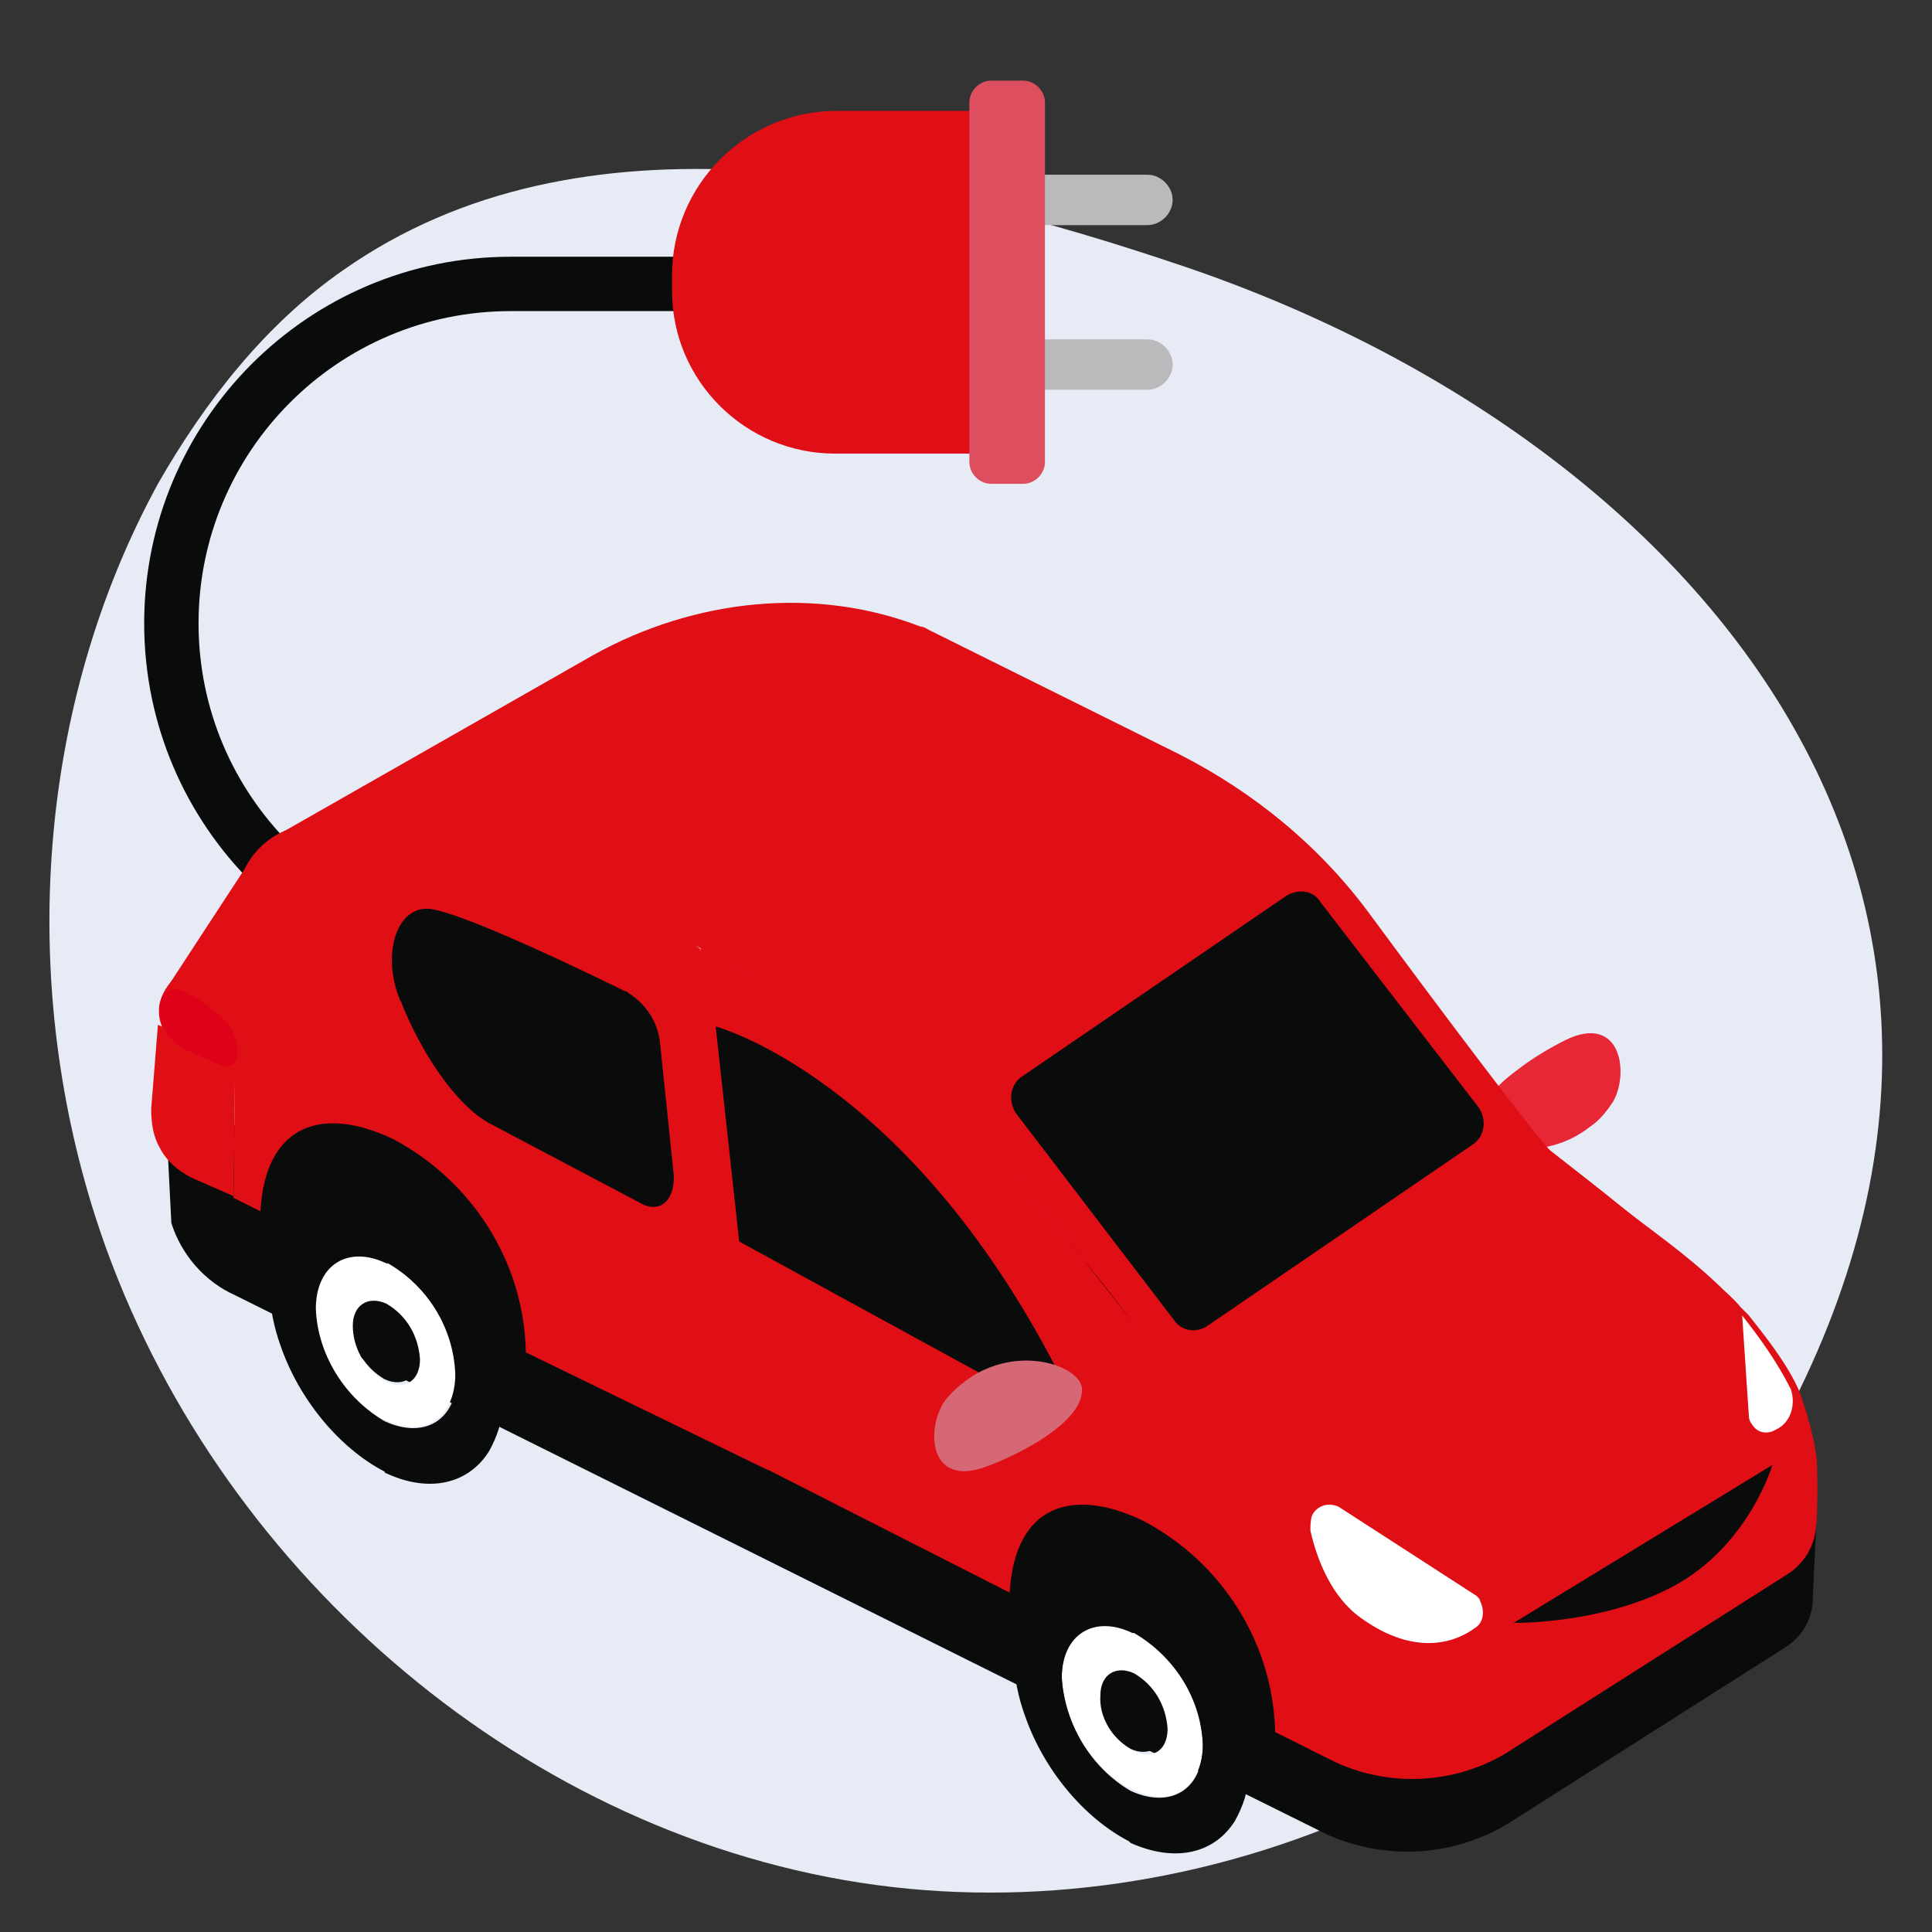 <?xml version="1.0" encoding="utf-8"?>
<!-- Generator: Adobe Illustrator 26.5.0, SVG Export Plug-In . SVG Version: 6.00 Build 0)  -->
<svg version="1.1" id="a" xmlns="http://www.w3.org/2000/svg" xmlns:xlink="http://www.w3.org/1999/xlink" x="0px" y="0px"
	 viewBox="0 0 115 115" style="enable-background:new 0 0 115 115;" xml:space="preserve">
<rect x="0" y="0" width="115" height="115" fill="#333333" stroke="none"/>
<style type="text/css">
	.st0{fill:#E7EBF5;}
	.st1{fill:none;stroke:#0A0B0B;stroke-width:3.236;stroke-miterlimit:10;}
	.st2{fill:#BAB9BB;}
	.st3{fill:#E00E15;}
	.st4{fill:#DD4E5F;}
	.st5{fill:#E72636;}
	.st6{fill:#0A0B0B;}
	.st7{fill:#FFFFFF;}
	.st8{fill:#D66775;}
	.st9{fill:#DF001A;}
</style>
<path class="st0" d="M70.6,15.9c-16.5-5.6-36-9.8-50.2,0.2c-4.6,3.2-8.2,7.8-11,12.7C2.2,42,1.1,58.2,5.7,72.5
	c6.4,19.8,24,35.8,44.5,39.4s42.9-5.9,53.9-23.7C124.9,54.5,101.7,26.5,70.6,15.9L70.6,15.9z"/>
<g>
	<path class="st1" d="M48.8,16.9H30.4c-11.2,0-20.2,9.1-20.2,20.2l0,0c0,11.2,9.1,20.2,20.2,20.2"/>
	<g>
		<path class="st2" d="M60.2,21.7L60.2,21.7c0-0.8,0.7-1.5,1.5-1.5h6.6c0.8,0,1.5,0.7,1.5,1.5l0,0c0,0.8-0.7,1.5-1.5,1.5h-6.6
			C60.8,23.2,60.2,22.5,60.2,21.7z"/>
		<path class="st2" d="M60.2,11.9L60.2,11.9c0-0.8,0.7-1.5,1.5-1.5h6.6c0.8,0,1.5,0.7,1.5,1.5l0,0c0,0.8-0.7,1.5-1.5,1.5h-6.6
			C60.8,13.4,60.2,12.7,60.2,11.9z"/>
	</g>
	<path class="st3" d="M40,17.3v-0.9c0-5.4,4.4-9.8,9.8-9.8h9.3V27h-9.4C44.4,27,40,22.7,40,17.3z"/>
	<path class="st4" d="M57.7,27.5V6.1c0-0.7,0.6-1.3,1.3-1.3h1.9c0.7,0,1.3,0.6,1.3,1.3v21.4c0,0.7-0.6,1.3-1.3,1.3H59
		C58.3,28.8,57.7,28.2,57.7,27.5z"/>
</g>
<g>
	<polygon class="st3" points="15.1,50.9 10,58.7 16.8,55 	"/>
	<path class="st5" d="M94.6,67.1c0.6-0.4,1-0.9,1.4-1.5c1-1.7,0.5-5.3-2.8-3.7c-1,0.5-2,1.1-2.9,1.8C88.8,64.8,87.9,66,88,67
		C88.3,68.4,91.9,69.2,94.6,67.1L94.6,67.1z"/>
	<path class="st3" d="M22.3,63l12.3-7.8c2.7-1.7,2.4-4.3-0.7-5.8l0,0c-3-1.5-7.7-1.3-10.3,0.3l-12.3,7.8c-2.7,1.7-2.4,4.3,0.7,5.8
		l0,0C15,64.8,19.6,64.7,22.3,63z"/>
	<path class="st6" d="M9.9,66.9l5,0.1v1.8l18.9-12l14.7,2.6l-0.3,6.5c0,1.2-0.7,2.3-1.7,2.9l36.8,9.9c-3.4,2.2-16.7,24.5-20.1,22.9
		L14,77.1c-1.8-0.8-3.2-2.4-3.8-4.3L9.9,66.9L9.9,66.9z"/>
	<path class="st3" d="M17.7,49.2c12-3,24,7.3,24,7.3l4,31l-14.4-7c-0.1-5.4-3.2-10.2-7.9-12.7c-4.2-2-7.6-0.9-7.9,4.3l-1.6-0.8
		l0.2-17.7C14.2,51.4,15.7,49.7,17.7,49.2z"/>
	<path class="st6" d="M90,108.4l16.2-10.3c1-0.6,1.7-1.7,1.7-2.9l0.2-4.3l-14.6-4.8l-26.8,17l12.3,6.1
		C82.6,110.8,86.7,110.5,90,108.4L90,108.4z"/>
	<path class="st3" d="M90.2,104l16.2-10.3c2.2-1.4,2.3-4.6,0.1-5.7l-12.8-6.3L67,98.7l12.3,6.1C82.8,106.5,87,106.2,90.2,104
		L90.2,104z"/>
	<path class="st6" d="M56,97.4C56,97,60.7,80,69.8,86.6c4,2.9,10.8,16.9,7.2,19.4S56,97.4,56,97.4z"/>
	<path class="st6" d="M67.4,99.5L67.4,99.5c-1.2-0.6-2.1,0-2.1,1.3c0.1,1.4,0.8,2.6,2,3.3l0,0c1.1,0.5,2-0.1,2-1.3
		C69.4,101.5,68.6,100.2,67.4,99.5z"/>
	<path class="st7" d="M67.5,97.1c2.4,1.4,4,3.9,4.1,6.7c0,2.6-1.9,3.9-4.2,2.7h-0.1c-2.4-1.4-4-3.9-4.1-6.7
		C63.2,97.2,65.1,96,67.5,97.1C67.4,97.1,67.5,97.1,67.5,97.1z M67.4,104.2L67.4,104.2c1.2,0.6,2.1,0,2.1-1.3
		c-0.1-1.4-0.8-2.6-2-3.3l0,0c-1.1-0.5-2,0.1-2,1.3C65.4,102.2,66.2,103.5,67.4,104.2"/>
	<path class="st6" d="M67.5,93.8c3.8,1.9,6.8,6.9,6.8,11.2c0,0.2,0,0.4,0,0.7c0,0.9-0.3,1.8-0.8,2.7c-1.2,1.9-3.5,2.5-6.2,1.3
		l-0.1-0.1c-2.7-1.4-5.1-4.3-6.2-7.5c-0.4-1.1-0.6-2.2-0.7-3.4c0-0.1,0-0.2,0-0.3c0-4.4,3.1-6.4,6.9-4.6
		C67.5,93.7,67.5,93.8,67.5,93.8L67.5,93.8z M67.3,106.6L67.3,106.6c2.4,1.1,4.3-0.1,4.3-2.7c-0.1-2.8-1.7-5.3-4.1-6.7h-0.1
		c-2.3-1.1-4.2,0.1-4.2,2.7C63.4,102.6,64.9,105.2,67.3,106.6"/>
	<path class="st6" d="M23,77.5L23,77.5c-1.2-0.6-2.1,0-2.1,1.3c0.1,1.4,0.8,2.6,2,3.3l0,0c1.1,0.5,2-0.1,2-1.3
		C24.9,79.5,24.2,78.2,23,77.5z"/>
	<path class="st7" d="M23,75.1c2.4,1.4,4,3.9,4.1,6.7c0,2.6-1.9,3.9-4.2,2.7h-0.1c-2.4-1.4-4-3.9-4.1-6.7C18.8,75.2,20.6,74,23,75.1
		C22.9,75.1,23,75.1,23,75.1z M22.9,82.2L22.9,82.2c1.2,0.6,2.1,0,2.1-1.3c-0.1-1.4-0.8-2.6-2-3.3l0,0c-1.1-0.5-2,0.1-2,1.3
		C21,80.2,21.7,81.5,22.9,82.2"/>
	<path class="st6" d="M23.1,71.8c3.8,1.9,6.8,6.9,6.8,11.2c0,0.2,0,0.5,0,0.7c0,0.9-0.3,1.8-0.8,2.7c-1.2,1.9-3.5,2.5-6.1,1.3
		c0,0-0.1,0-0.1-0.1c-2.7-1.4-5.1-4.3-6.2-7.5c-0.4-1.1-0.6-2.2-0.7-3.4c0-0.1,0-0.2,0-0.3c0-4.4,3.1-6.4,6.9-4.6
		C23,71.7,23,71.8,23.1,71.8L23.1,71.8z M22.9,84.6L22.9,84.6c2.4,1.1,4.3-0.1,4.3-2.7c-0.1-2.8-1.7-5.3-4.1-6.7H23
		c-2.3-1.1-4.2,0.1-4.2,2.7C18.9,80.6,20.5,83.2,22.9,84.6"/>
	<path class="st3" d="M41.7,56.4L56.1,64c0,0,11.4,15.1,12.8,16.4c1.1,1.1,12.6,9.1,13.3,10.2c1.5,2.3,1.9,3.5,1.8,5.8
		c0,0-0.2,9.2-0.3,9.3c-3,0-4.6-1.2-5.8-1.6l-2-1C75.8,97.9,72.8,93,68,90.5c-4.2-2-7.6-0.9-7.9,4.3l-17.9-9.1L41.7,56.4L41.7,56.4z
		"/>
	<path class="st3" d="M35.3,39L16.7,49.6c6.5-0.7,13.1,0.6,18.9,3.6l14.3,7.6C54,63,57.5,66,60.3,69.6c1.5,2,3.2,4.1,4.2,5.4
		c1.3,1.5,5.8,7.5,5.8,7.5s7.6,5.1,10.2,7.8c0.9,0.9,1.7,1.9,2.4,3c1.4,2.2,2.2,4.8,2.1,7.4l20.9-14.1c0.1-2.6-0.7-5.2-2.1-7.4
		c-0.7-1.1-1.5-2.1-2.4-3c-2.6-2.7-6.3-5.5-9.1-7.7c-0.7-0.6-6.5-8.3-10.7-14c-3-4.1-6.9-7.3-11.4-9.6l-14.9-7.4
		c-0.2-0.1-0.3-0.2-0.5-0.2C48.6,34.9,41.4,35.6,35.3,39L35.3,39z"/>
	<path class="st3" d="M92.3,68.6c1.1,1,2.8,2.1,3.9,3c2.3,1.8,4.1,3,6.1,4.9c0.4,0.4,0.9,0.8,1.3,1.3c0.2,0.2,0.3,0.3,0.5,0.5
		c0.2,0.3,2.7,3.2,3.2,5.1c0.1,0.2,0.1,0.4,0.2,0.6s0.1,0.5,0.2,0.7c0.1,0.3,0.1,0.5,0.2,0.8s0.1,0.7,0.2,1c0.1,0.6,0.1,3.7,0,4.3
		l-23.1,10l-1.8-6c-0.2-0.2-0.3-2.8-0.4-3c-0.5-0.5-0.1,0.6-0.6,0.2c-2-1.9-4.5-4.3-6.8-6.1c-1.1-0.9-2.7-2.1-4.2-3.1L92.3,68.6
		L92.3,68.6z"/>
	<path class="st7" d="M105.7,85.1c-0.5,0.3-1.1,0.2-1.4-0.3c-0.1-0.1-0.2-0.3-0.2-0.5l-0.4-6c1.1,1.4,2.1,2.8,2.9,4.4
		C106.9,83.6,106.6,84.7,105.7,85.1L105.7,85.1z"/>
	<path class="st7" d="M87.9,95l-8.2-5.3c-0.6-0.3-1.3-0.1-1.6,0.5C78,90.5,78,90.8,78,91.1c0.4,1.8,1.3,4,3,5.2
		c2.9,2.1,5.3,1.7,6.8,0.6c0.5-0.3,0.6-1,0.3-1.6C88.1,95.2,88,95.1,87.9,95L87.9,95z"/>
	<path class="st6" d="M78.6,53.7L88,65.9c0.5,0.7,0.4,1.7-0.3,2.2L71.9,78.9c-0.7,0.5-1.6,0.3-2-0.3l-9.4-12.3
		c-0.5-0.7-0.4-1.7,0.3-2.2l15.8-10.8C77.3,52.9,78.2,53,78.6,53.7L78.6,53.7z"/>
	<path class="st3" d="M14,63.1l-0.1,8.1l-2.5-1.1c-0.8-0.4-1.5-1-1.9-1.8l0,0C9.1,67.6,9,66.8,9,66l0.4-5L14,63.1L14,63.1z"/>
	<path class="st6" d="M62.3,83.9L44,73.9l-1.4-12.8c0,0,11.3,3,20.3,20.4C63.5,82.8,63.2,84.4,62.3,83.9z"/>
	<path class="st8" d="M57.9,81.9c-0.6,0.4-1.1,0.8-1.6,1.4c-1.2,1.6-1.1,5.3,2.4,4c1.1-0.4,2.1-0.9,3.1-1.5c1.6-1,2.7-2.1,2.6-3.2
		C64.2,81.3,60.8,80.1,57.9,81.9L57.9,81.9z"/>
	<path class="st6" d="M38.1,71.6l-8.9-4.7c-2.1-1.1-4.2-4.4-5.3-7.2c0-0.1-0.1-0.1-0.1-0.2c-1.1-2.7-0.2-5.6,1.8-5.4
		c2.3,0.3,11.2,4.7,11.6,4.9c0.1,0,0.1,0,0.2,0.1c1.1,0.7,1.8,1.8,1.9,3.1l0.8,7.7C40.2,71.4,39.3,72.3,38.1,71.6L38.1,71.6z"/>
	<path class="st9" d="M9.5,60.3L9.5,60.3c-0.1-0.8,0.3-1.4,0.9-1.4c0.3,0,0.6,0.1,0.9,0.3c0.8,0.4,1.5,1,2.1,1.6
		c0.7,0.7,1,2,0.5,2.5c-0.2,0.2-0.6,0.2-0.8,0.1l-2.2-1l0,0C10.1,61.9,9.6,61.2,9.5,60.3L9.5,60.3z"/>
	<path class="st6" d="M105.5,87.2l-15.4,9.4c0,0,5.6,0.1,9.9-2.4C104.2,91.7,105.5,87.2,105.5,87.2L105.5,87.2z"/>
</g>
</svg>
